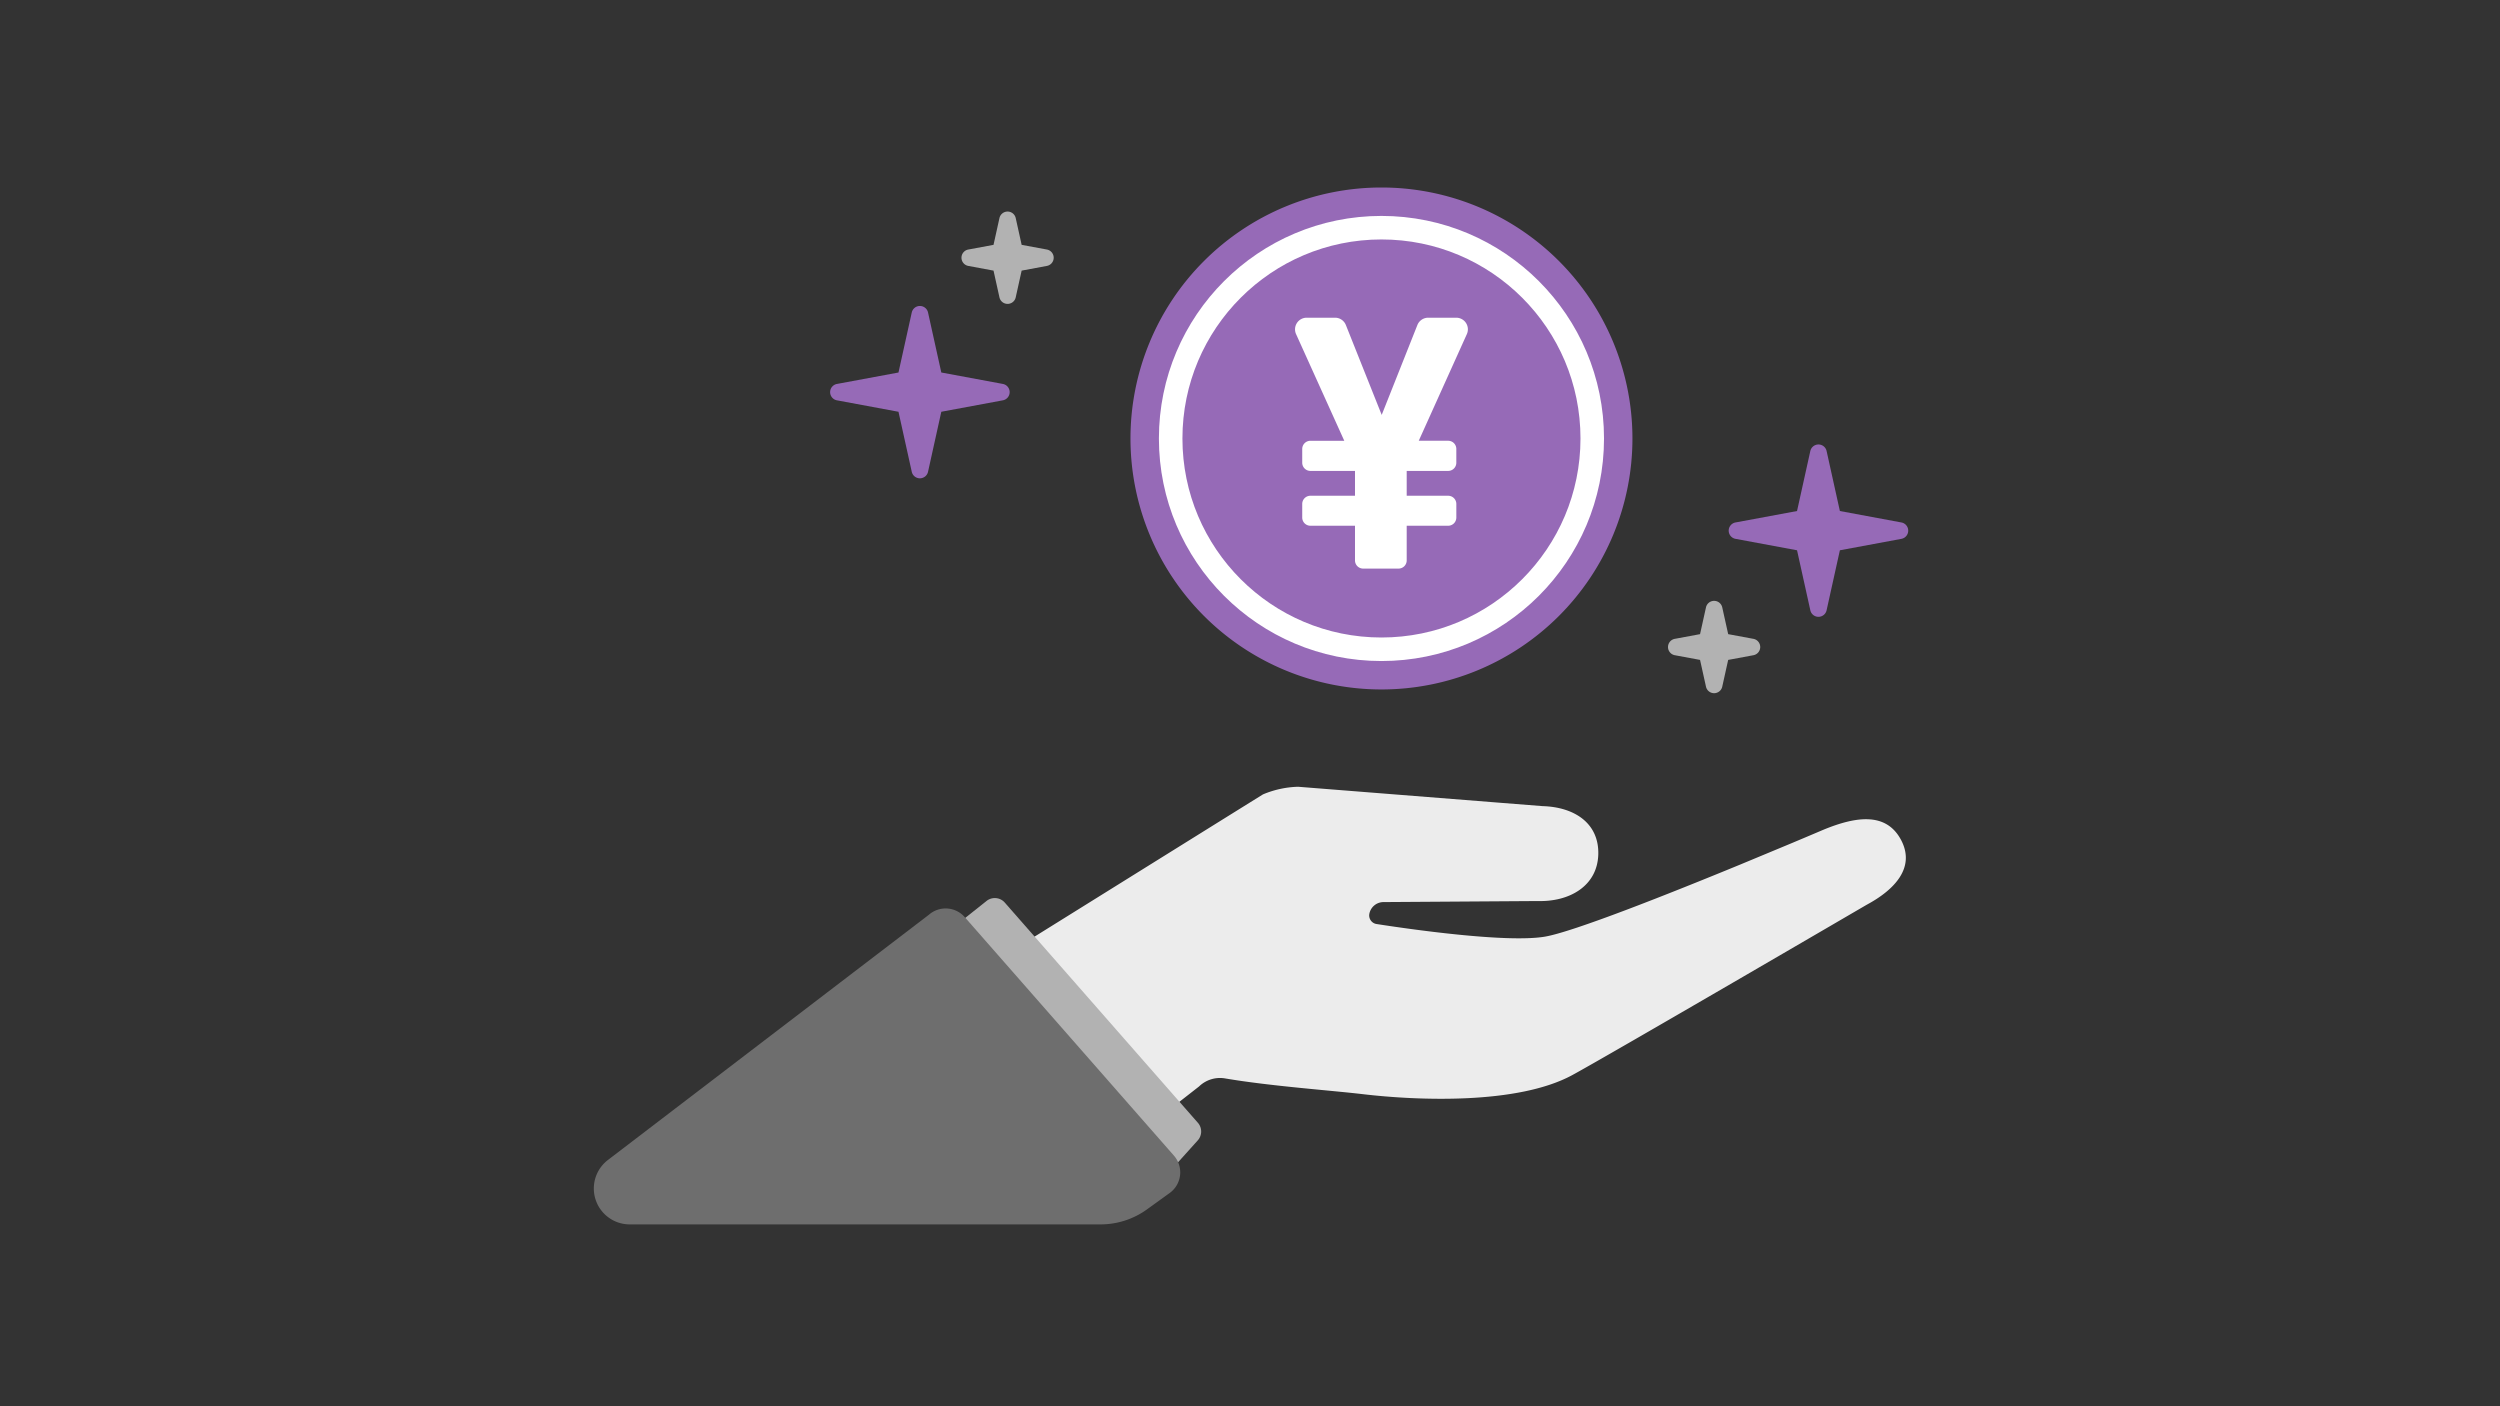 <svg xmlns="http://www.w3.org/2000/svg" xmlns:xlink="http://www.w3.org/1999/xlink" width="240" height="135" viewBox="0 0 240 135">
  <rect x="0" y="0" width="240" height="135" fill="#333333" stroke="none"/>
  <defs>
    <clipPath id="clip-path">
      <rect id="長方形_10634" data-name="長方形 10634" width="240" height="135" transform="translate(283 466)" fill="none"/>
    </clipPath>
    <clipPath id="clip-path-2">
      <rect id="長方形_10681" data-name="長方形 10681" width="126.198" height="99.542" transform="translate(0 0)" fill="none"/>
    </clipPath>
  </defs>
  <g id="マスクグループ_20683" data-name="マスクグループ 20683" transform="translate(-283 -466)" clip-path="url(#clip-path)">
    <g id="グループ_22859" data-name="グループ 22859" transform="translate(340 484)">
      <g id="グループ_22858" data-name="グループ 22858" clip-path="url(#clip-path-2)">
        <path id="パス_9633" data-name="パス 9633" d="M125.489,62.612c-1.433-2.666-4.328-2.242-7.459-.949,0,0-1.21.517-3.121,1.319l-4.9,2.038c-6.862,2.822-16.044,6.466-18.733,6.905-3.73.611-13.147-.755-16.112-1.216a.837.837,0,0,1-.716-.927A1.387,1.387,0,0,1,75.807,68.6l14.828-.1c3.026.086,5.709-1.436,5.8-4.462s-2.315-4.563-5.341-4.649L67.618,57.529a9.317,9.317,0,0,0-3.373.733h0L63.056,59l-4.243,2.642L30.476,79.292C21.3,85,24.348,93.526,35.076,94.815l11.438.537,11.6-9.056a2.884,2.884,0,0,1,2.487-.769c4.381.744,10.031,1.137,13.264,1.517,5.2.61,14.819,1.017,20.074-1.835,3.5-1.9,28.271-16.356,28.271-16.356,2.667-1.433,4.711-3.574,3.279-6.241" fill="#ececec"/>
        <path id="パス_9634" data-name="パス 9634" d="M58,89.791,39.458,68.647a1.272,1.272,0,0,0-1.748-.156l-3,2.384,21,23.13,2.272-2.525A1.271,1.271,0,0,0,58,89.791" fill="#b2b2b2"/>
        <path id="パス_9635" data-name="パス 9635" d="M3.453,99.542h45.2A7.6,7.6,0,0,0,53.1,98.108l2.216-1.6a2.439,2.439,0,0,0,.382-3.566l-20.085-22.9a2.437,2.437,0,0,0-3.43-.234L1.361,93.358a3.446,3.446,0,0,0,2.092,6.184" fill="#6e6e6e"/>
        <path id="パス_9636" data-name="パス 9636" d="M32.089,11.99l1.277,5.77,5.918,1.1a.8.8,0,0,1,0,1.569l-5.918,1.1L32.089,27.3a.8.8,0,0,1-1.558,0l-1.277-5.77-5.918-1.1a.8.8,0,0,1,0-1.569l5.918-1.1,1.277-5.77a.8.8,0,0,1,1.558,0" fill="#966ab7"/>
        <path id="パス_9637" data-name="パス 9637" d="M118.351,25.288l1.277,5.77,5.918,1.1a.8.8,0,0,1,0,1.569l-5.918,1.1-1.277,5.77a.8.8,0,0,1-1.558,0l-1.277-5.77-5.918-1.1a.8.8,0,0,1,0-1.569l5.918-1.1,1.277-5.77a.8.8,0,0,1,1.558,0" fill="#966ab7"/>
        <path id="パス_9638" data-name="パス 9638" d="M108.334,40.3l.571,2.578,2.433.452a.8.8,0,0,1,0,1.569l-2.433.452-.571,2.578a.8.8,0,0,1-1.558,0l-.571-2.578-2.433-.452a.8.8,0,0,1,0-1.569l2.433-.452.571-2.578a.8.8,0,0,1,1.558,0" fill="#b2b2b2"/>
        <path id="パス_9639" data-name="パス 9639" d="M40.507,2.927l.571,2.579,2.433.451a.8.8,0,0,1,0,1.569l-2.433.453-.571,2.577a.8.8,0,0,1-1.558,0l-.571-2.577-2.433-.453a.8.8,0,0,1,0-1.569l2.433-.451.571-2.579a.8.8,0,0,1,1.558,0" fill="#b2b2b2"/>
        <path id="パス_9640" data-name="パス 9640" d="M99.714,24.094A24.094,24.094,0,1,1,75.62,0,24.094,24.094,0,0,1,99.714,24.094" fill="#966ab7"/>
        <circle id="楕円形_518" data-name="楕円形 518" cx="20.236" cy="20.236" r="20.236" transform="translate(55.384 3.858)" fill="none" stroke="#fff" stroke-linecap="round" stroke-linejoin="round" stroke-width="2.259"/>
        <path id="パス_9641" data-name="パス 9641" d="M75.644,21.831,79.07,13.2a1.117,1.117,0,0,1,1.038-.7H82.8a1.116,1.116,0,0,1,1.018,1.575L79.2,24.313h2.821a.785.785,0,0,1,.786.785v1.324a.786.786,0,0,1-.786.786H78.043v2.384h3.979a.786.786,0,0,1,.786.786v1.308a.786.786,0,0,1-.786.785H78.043V35.8a.785.785,0,0,1-.786.785H73.865a.784.784,0,0,1-.785-.785V32.471H68.8a.786.786,0,0,1-.786-.785V30.378a.786.786,0,0,1,.786-.786H73.08V27.208H68.8a.786.786,0,0,1-.786-.786V25.1a.785.785,0,0,1,.786-.785h3.251L67.423,14.077A1.117,1.117,0,0,1,68.44,12.5h2.725a1.115,1.115,0,0,1,1.037.7Z" fill="#fff"/>
      </g>
    </g>
  </g>
</svg>
